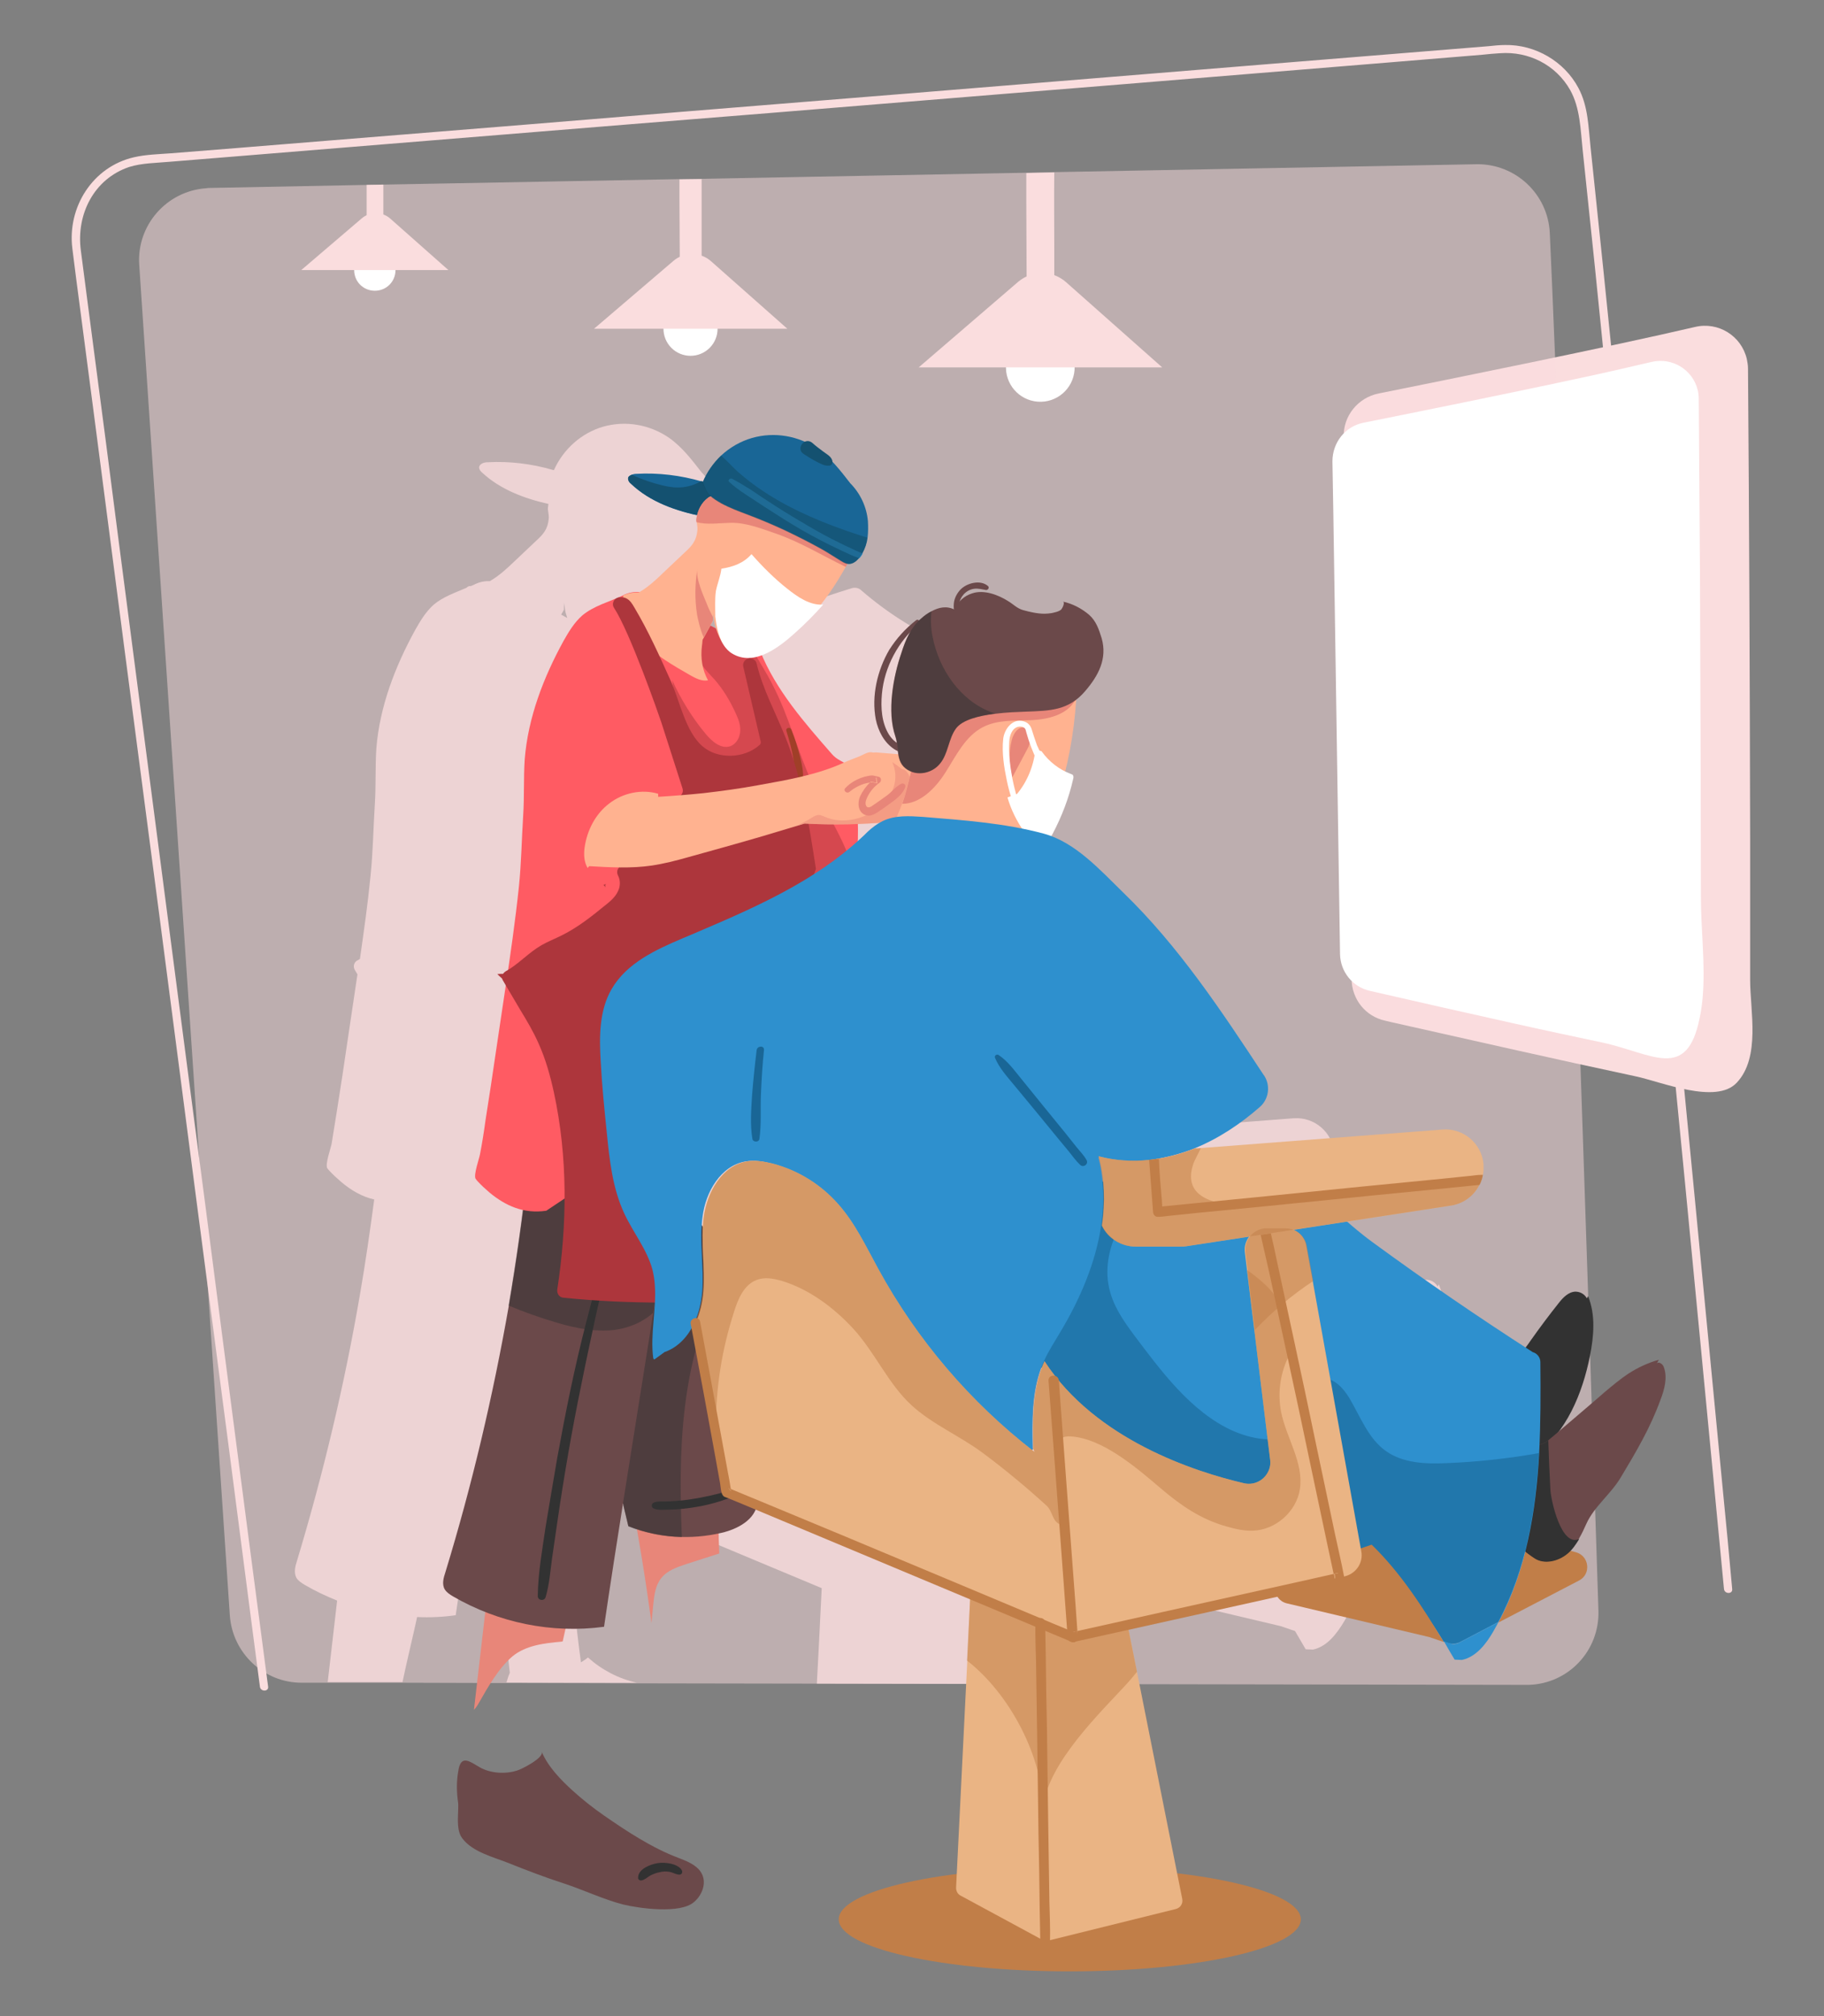<?xml version="1.0" encoding="utf-8"?>
<!-- Generator: Adobe Illustrator 24.3.0, SVG Export Plug-In . SVG Version: 6.00 Build 0)  -->
<svg version="1.1" id="Layer_1" xmlns="http://www.w3.org/2000/svg" xmlns:xlink="http://www.w3.org/1999/xlink" x="0px" y="0px"
	 viewBox="0 0 600 663" style="enable-background:new 0 0 600 663;" xml:space="preserve">
<rect x="0" y="0" width="600" height="663" fill="#808080" stroke="none"/>
<style type="text/css">
	.st0{fill:#FADDDE;}
	.st1{opacity:0.5;fill:#FADDDE;enable-background:new    ;}
	.st2{opacity:0.79;fill:#FADDDE;enable-background:new    ;}
	.st3{opacity:0.6;fill:#FADDDE;enable-background:new    ;}
	.st4{fill:#E88679;}
	.st5{fill:#6B494A;}
	.st6{fill:#FFB290;}
	.st7{opacity:0.5;fill:#323232;enable-background:new    ;}
	.st8{fill:#FF5B63;}
	.st9{opacity:0.5;fill:#AD363C;enable-background:new    ;}
	.st10{fill:#196696;}
	.st11{fill:#145170;}
	.st12{fill:#FFFFFF;}
	.st13{fill:#A03F28;}
	.st14{fill:#AD363C;}
	.st15{fill:#323232;}
	.st16{fill:#2E90CE;}
	.st17{opacity:0.52;fill:#124A60;enable-background:new    ;}
	.st18{fill:#C17E48;}
	.st19{opacity:0.6;fill:#196696;enable-background:new    ;}
	.st20{opacity:0.49;fill:#E88679;enable-background:new    ;}
	.st21{fill:#EAB484;}
	.st22{opacity:0.5;fill:#C17E48;enable-background:new    ;}
</style>
<g>
	<path class="st0" d="M453.4,129.4c23.3-4.7,76.4-15.4,104.2-21.9c7.6-1.8,15.2,2.9,17,10.5c0.2,1,0.4,2.1,0.4,3.1
		c0.4,51.5,0.6,103,0.7,154.5c0,15.5,0,31,0,46.5c0,10.3,3.5,25.5-4.4,33.9c-6.8,7.3-24.8-0.3-33.3-2.1
		c-26.8-5.7-53.5-11.8-80.3-17.8l-2.1-0.5c-6.4-1.4-10.9-7-11-13.6L442,143.5C441.9,136.7,446.7,130.8,453.4,129.4z"/>
	<path class="st1" d="M69,61.8l51.6-1l5.5-0.1l97.4-1.8l7.3-0.1l106.8-2l9.2-0.2l138.9-2.6c12.8-0.2,23.5,9.8,24.1,22.6
		c3.9,83.3,13.3,367.6,16,453c0.4,13.1-9.8,24-22.9,24.4c-0.3,0-0.5,0-0.8,0l-175.5-0.3l-58-0.1l-59.3-0.1l-42.9-0.1l-34.2-0.1
		l-24.6,0l-8.4,0c-12.4,0-22.7-9.7-23.6-22.1L45.8,87.1c-0.9-13,9-24.3,22-25.2C68.2,61.8,68.6,61.8,69,61.8z"/>
	<path class="st2" d="M118.4,425.7c1.8-10.4,3.3-20.8,4.7-31.3c-4-0.9-7.6-3-10.9-5.8c-1.4-1.2-2.7-2.4-3.9-3.7
		c-0.3-0.3-0.5-0.6-0.7-0.9c-0.6-1.4,1.2-6.4,1.5-8c0.6-3.7,1.2-7.4,1.8-11.2c1.2-7.4,2.3-14.9,3.4-22.4c1-6.9,2.1-13.9,3.1-20.8
		c0.1-0.4,0.1-0.8,0.2-1.2l-0.9-1.5c-0.6-1.1-0.3-2.4,0.8-3.1c0,0,0,0,0.1,0c0.3-0.2,0.5-0.3,0.8-0.5c1.3-9.1,2.6-18.2,3.5-27.4
		c0.8-7.8,0.9-15.6,1.4-23.4c0.4-6.1,0.1-12.2,0.5-18.4c1.1-13.8,6.2-27,12.8-39c1.7-3,3.5-6,6.1-8.3c3.1-2.6,7-3.9,10.7-5.5
		c0.4-0.4,0.8-0.6,1.3-0.6l0.2,0c0.4-0.2,0.8-0.3,1.2-0.5l0.1-0.1c1.5-0.7,3.2-1.1,4.9-1c3-1.7,5.6-4.1,8.1-6.5l7.3-6.9
		c2.3-2.1,3.7-3.8,4-7.1c0.1-0.9-0.1-1.7-0.2-2.6c-0.1-0.5-0.1-1,0-1.4c0-0.3,0.1-0.6,0.1-0.9c-8-1.8-15.9-4.8-21.8-10.3
		c-0.5-0.4-0.9-0.9-1-1.6c0-0.7,0.5-1.2,1.2-1.5c0.5-0.2,1-0.3,1.6-0.3c7.2-0.4,14.5,0.5,21.4,2.5l0.4,0.1c3.1-6.9,9-12.2,16.2-14.3
		c7.4-2.1,15.3-0.7,21.6,3.6c4.3,3,7.5,7.2,10.7,11.3l-0.1-0.1c3.4,3.4,5.5,7.9,5.9,12.6c0.1,1.8,0.1,3.5-0.1,5.3
		c-0.2,1.8-0.8,3.6-1.7,5.2c-0.3,0.6-0.7,1.1-1.1,1.6c-0.3,0.3-0.6,0.6-0.9,0.9c-1.1,0.9-2.1,1.1-3,0.9c-0.2,0.3-0.3,0.6-0.5,0.8
		c-2.5,4.4-5.2,8.7-8.3,12.5c0.3,0,0.6,0,1,0c-3,3.4-6.2,6.6-9.7,9.7c-2.9,2.5-6.5,5.5-10.4,6.9c5.3,12.3,14.3,22.6,23.1,32.7
		c1.2,1.4,2.5,2,3.7,2.7c1.7-0.8,3.4-1.4,5.1-2.1c2.3-1,3-1.7,4.7-1.2c0.2,0,0.5,0,0.7,0l12.7,1.1c0.3-1.2,0.6-2.4,0.9-3.5l-3.7-2.5
		c-0.8-0.5-1.3-1.3-1.4-2.2c-1.6-8.7-3-17.5-4.2-26.3c-0.1-0.9-0.2-1.9,0.3-2.7c0.4-0.5,0.9-0.8,1.5-1c11.4-5.1,23-9.4,35-13.1
		c1.1-0.3,2.3-0.1,3.1,0.7c9,7.8,19.3,14.2,30.3,18.7c1.5,0.6,2.4,2.3,2,3.9c-0.1,0.2-0.1,0.5-0.3,0.7c-2.2,4.2-5.9,7.5-10.4,9.3
		c-0.5,7.8-1.7,15.6-3.5,23.2c0.6,0.3,1.2,0.6,1.8,0.8c0.3,0.1,0.6,0.2,0.7,0.5c0.2,0.3,0.1,0.8,0,1.2c-1.4,6.2-3.7,12.2-6.7,17.9
		c-0.2,0.3-0.3,0.6-0.5,0.9c9.3,3.4,16.8,11.8,23.8,18.6c18.2,17.6,32.3,38.9,46.2,60c0,0,0,0.1,0.1,0.1c2.2,3.3,1.6,7.8-1.4,10.4
		c-6.4,5.6-13.6,10.4-21.5,13.6c0.4,0,0.8,0,1.1,0l0.9-0.1l79.6-6.1c6.9-0.5,12.8,4.6,13.4,11.4c0,0.6,0,1.2,0,1.8l0,0.3
		c0,0.4-0.1,0.9-0.2,1.3c-0.1,0.5-0.2,1.1-0.4,1.6c-0.1,0.3-0.2,0.5-0.3,0.8l0,0c0,0.1-0.1,0.2-0.1,0.3c0,0.1,0,0.1-0.1,0.2
		s-0.1,0.1-0.1,0.2c0,0.1-0.1,0.1-0.1,0.2l0,0l0,0c-0.1,0.2-0.2,0.4-0.3,0.6v0c-0.1,0.2-0.2,0.4-0.4,0.6c0,0,0,0.1,0,0.1
		c-0.1,0.2-0.2,0.4-0.4,0.5l-0.1,0.1c-0.1,0.2-0.3,0.4-0.4,0.5l0,0c-0.1,0.2-0.3,0.4-0.5,0.5l0,0c-0.2,0.2-0.3,0.3-0.5,0.5l-0.1,0.1
		c-0.2,0.2-0.3,0.3-0.5,0.4l-0.1,0.1c-0.2,0.1-0.4,0.3-0.5,0.4l0,0c-0.2,0.1-0.4,0.3-0.6,0.4l-0.1,0c-0.2,0.1-0.4,0.2-0.6,0.3
		l-0.1,0.1c-0.2,0.1-0.4,0.2-0.6,0.3c0,0-0.1,0-0.1,0.1c-0.2,0.1-0.4,0.2-0.6,0.3l0,0c-0.2,0.1-0.4,0.2-0.6,0.2l-0.1,0
		c-0.2,0.1-0.4,0.1-0.6,0.2l-0.1,0c-0.2,0.1-0.4,0.1-0.6,0.2l-0.1,0c-0.2,0-0.5,0.1-0.7,0.1l-34.4,5.3c2.8,2.4,5.7,4.8,8.7,7
		c16.4,11.9,33.1,23.4,50.1,34.5c0.7-0.9,1.3-1.8,1.9-2.6c2.9-4.1,5.9-8.1,9-12c1.4-1.8,3.2-3.7,5.5-3.8c1.6,0,3,0.8,3.8,2.2
		l0.4-0.7c2.5,6.2,1.9,13.1,0.6,19.7c-1.7,8.7-4.8,17.6-10.1,24.6l15.1-12.8c2.5-2.1,5-4.2,7.7-6c3.1-2,6.5-3.6,10.1-4.6l-0.7,1.2
		c0.6-0.7,2,0.2,2.3,1.2c1.3,3.5,0.2,7.4-1.1,10.8c-3.3,9.1-8,17.1-13,25.4c-3.3,5.6-8.8,9.6-11.4,15.4c-0.7,1.6-1.5,3.3-2.4,4.8
		c-0.8,1.4-1.7,2.7-2.8,3.9l1.5,0.4c4.4,1.2,5.1,7.2,1,9.3L443.9,530c-0.5,1-1.1,1.9-1.6,2.9c-2.5,4.2-5.7,8.5-10.4,9.5l-2.4-0.1
		c-1.2-2-2.3-4-3.5-6l-4.7-1.6c-0.1,0-0.3-0.1-0.4-0.1l-46.5-11c-1.3-0.3-2.4-1.1-3.1-2.2l-8.6,1.9l-40.3,8.9l2.8,13.8l1.5,7.7
		l-58-0.1l0.6-11.3l1-20.1l-35.9-15l-34.7-14.5c-1.7,4.1-6.6,6.5-11.2,7.6c-0.3,0.1-0.7,0.2-1,0.2c0,2.2,0.1,4.4,0.2,6.6
		c0.4,13.2,1.6,26.4,3.4,39.5c0.8-0.5,1.6-1,2.3-1.6c4.6,4.1,10.1,7,16.1,8.3l-42.9-0.1c0.3-1.1,0.7-2.2,1.1-3.2h0
		c-0.7-6.7-1.5-13.4-2.3-20.1c-1.4-10.3-3-20.7-4.8-30.9c-0.9-0.3-1.8-0.6-2.7-1c-0.6-2.5-1.2-5-1.8-7.5
		c-2.4,15.4-4.6,29.6-6.2,40.6c-4.2,0.6-8.4,0.8-12.7,0.6c-0.1,0.5-0.2,0.9-0.3,1.4c-0.2,0.9-0.4,1.8-0.6,2.7
		c-1.3,5.8-2.7,11.5-3.9,17.3l-24.6,0l3.1-26.8c-3.7-1.5-7.3-3.2-10.7-5.2c-1-0.6-2.1-1.3-2.7-2.3c-0.9-1.7-0.4-3.8,0.2-5.6
		C106.3,484.7,113.3,455.4,118.4,425.7z M234.2,272.1c0.8-0.7,1.6-1.5,2.4-2.2c1.2-1.1,2.5-2.1,3.9-3c-2.4,0.2-4.7,0.3-7.1,0.4
		c0,1.8,0,3.7,0,5.5C233.7,272.7,233.9,272.4,234.2,272.1L234.2,272.1z M186.6,203.2c0-0.1-0.1-0.2-0.1-0.3
		c-0.3-0.9-0.6-1.9-0.7-2.9c-0.1-0.6-0.2-1.2-0.3-1.8v2.3c-0.3,0.5-0.6,1.1-0.9,1.6L186.6,203.2z"/>
	<path class="st3" d="M193.2,545.3c-0.3-0.3-0.6-0.5-0.9-0.8L193.2,545.3L193.2,545.3z"/>
	<path class="st0" d="M44.1,51.7c3.9-0.9,8.2-1,12.2-1.3l21.3-1.7l30.8-2.5l65.5-5.3l49.9-4.1l76.6-6.2l46.6-3.8l68.6-5.6l73.9-6
		c1.9-0.2,3.8-0.4,5.6-0.4c9.9-0.2,19.5,5.4,24.1,14.1c3.2,5.9,3.3,12.8,4,19.4c0.6,5.7,1.2,11.5,1.8,17.2
		c3.3,31.2,6.4,62.4,9.5,93.5c3.9,38.8,7.7,77.6,11.5,116.5c3.8,39.2,7.6,78.3,11.4,117.5c3.1,32.2,6.2,64.5,9.3,96.7
		c1.1,10.9,2.1,21.8,3.1,32.8c0.2,1.7-2.5,1.7-2.7,0c-2.5-26.1-5-52.2-7.5-78.3c-3.5-36.5-7-72.9-10.6-109.4
		c-3.8-39.7-7.7-79.3-11.6-119c-3.5-35.5-7-71.1-10.6-106.6c-1.4-14.3-2.9-28.5-4.4-42.8c-0.6-5.7-1.2-11.5-1.8-17.2
		c-0.7-6.6-0.8-13.7-4.1-19.6c-4.7-8.3-13.7-12.8-23.1-12.1c-1.9,0.1-3.9,0.3-5.8,0.5l-31.5,2.6l-86.7,7.1l-38.3,3.1l-78.4,6.4
		l-44.7,3.6l-79.9,6.5l-51.5,4.2l-20.9,1.7c-4.4,0.4-9,0.4-13.2,1.7C30.9,58.8,25,70.5,26.6,82.4c1.4,10.5,2.7,21,4.1,31.4
		c2.8,21.3,5.6,42.6,8.3,63.8c3.6,27.9,7.3,55.7,10.9,83.6l11.9,91.2c3.8,28.9,7.6,57.9,11.3,86.8l9.1,69.8l5.3,40.3
		c0.2,1.8,0.5,3.6,0.7,5.3c0.2,1.7-2.5,1.7-2.7,0c-1-7.4-1.9-14.7-2.9-22.1c-2.5-19.3-5-38.5-7.5-57.8l-10.6-80.9l-11.9-91.4
		c-3.9-29.8-7.8-59.5-11.7-89.3c-3.2-24.9-6.5-49.8-9.7-74.6c-2.1-15.8-4.1-31.6-6.2-47.3c-0.4-3.2-0.8-6.3-1.2-9.5
		C22.1,68.1,30.5,54.8,44.1,51.7z"/>
	<path class="st4" d="M232.7,488.3c1.4,0.8,2.6,1.8,3.7,2.9c-0.1,6.5-0.1,13.1,0.2,19.6l-10.9,3.5c-3,1-6.2,2.1-8.1,4.5
		c-2,2.4-2.4,5.7-2.7,8.7c-0.2,2-0.4,4.1-0.6,6.2c-1.9-14.2-4.2-28.3-6.9-42.3v0L232.7,488.3z"/>
	<path class="st5" d="M200.5,404.9c1.3-4.8,3.2-9.9,7.5-12.3c3-1.7,6.8-1.8,10.2-0.7c0.9,0.3,1.7,0.7,2.6,1.1
		c3.9,2.1,6.9,5.5,9.5,9.1c4.1,5.8,6.4,12,7.8,18.5c2.2,10,2.4,20.7,4.2,31.5c2.2,12.6,4.3,25.1,6.5,37.7c0.3,1.5,0.5,3.1,0.3,4.6
		c-0.7,5.3-6.5,8.4-11.7,9.6c-10.2,2.4-20.9,1.7-30.7-2.2c-4-16.2-6.9-32.7-8.7-49.3c-1.1-10.2-1.1-20.5-0.3-30.7
		C198.2,415.8,199.1,410,200.5,404.9z"/>
	<path class="st6" d="M302.5,251.1L302.5,251.1C302.5,251.1,302.5,251.1,302.5,251.1z M286.4,248.2c0.1-0.7,1-0.8,1.8-0.8l13.5,1.1
		c-0.2,0.1,0.9,2.5,0.9,2.5c1,2.2,1.8,4.6,1.9,7c0.1,2.4-0.7,5-2.5,6.6c-1.6,1.4-3.7,1.9-5.8,1.8c-2.1-0.1-4.1-0.8-6-1.6
		c-2.2-1-4.3-2.3-5.7-4.3c-1.4-2.1-1.8-4.7-2.1-7.2c-0.1-1.1-0.3-2.3,0.4-3.2C283.7,249.1,284.9,247.9,286.4,248.2z"/>
	<path class="st4" d="M173.8,516c4,0.3,8.1,1.2,11.5,3.4c1.4,0.9,2.6,2,3.6,3.2c-1.1,4.8-2.1,9.6-3.2,14.4c-0.2,0.9-0.4,1.8-0.6,2.7
		l-0.5,0.1c-5.6,0.5-11.6,1.2-16,4.8c-4.5,3.8-8.1,10.1-11,15.2c-0.5,0.9-1,1.7-1.7,2.4c1.7-14.7,3.4-29.4,5.1-44
		C165,516.3,169.5,515.8,173.8,516z"/>
	<path class="st7" d="M205.3,404.7c1.9-3.5,4-7,7.1-9.5c1.7-1.4,3.7-2.5,5.8-3.3c0.9,0.3,1.7,0.7,2.6,1.1c3.9,2.1,6.9,5.5,9.5,9.1
		c4.1,5.8,6.4,12,7.8,18.5c-0.6,1-1.1,2-1.6,3c-12.6,24.9-13.4,53.6-12.2,81.8c-6-0.1-12-1.3-17.6-3.5c-4-16.2-6.9-32.7-8.7-49.3
		c-1.1-10.2-1.1-20.5-0.3-30.7C199.6,415.9,202.3,410.2,205.3,404.7z"/>
	<path class="st5" d="M167.4,429.2c2.5-14.7,4.6-29.5,6.2-44.3l44.8,7.6l2.5,0.4c-0.2,1.7-0.5,3.4-0.8,5.3
		c-1.4,9.6-3.2,21.1-5.2,33.4c-5.6,35.4-12.5,77.9-16.2,103.3c-17.2,2.3-34.7-1.3-49.7-10c-1-0.6-2.1-1.3-2.7-2.3
		c-1-1.7-0.4-3.8,0.2-5.6C155.3,488.2,162.2,458.9,167.4,429.2z"/>
	<path class="st7" d="M218.3,392.6c0.7,1.9,1.2,3.8,1.7,5.7c-1.4,9.6-3.2,21.1-5.2,33.4c-3.4,3.1-8.1,5-12.7,5.6
		c-6.2,0.7-12.5-0.5-18.6-2.3c-5.5-1.6-10.9-3.5-16.2-5.7c2.5-14.7,4.6-29.5,6.2-44.3L218.3,392.6z"/>
	<path class="st8" d="M159.7,368.4c1.2-7.5,2.3-14.9,3.4-22.4c1-6.9,2.1-13.9,3.1-20.8c1.7-11.2,3.3-22.4,4.5-33.7
		c0.8-7.8,0.9-15.6,1.4-23.4c0.4-6.1,0.1-12.2,0.5-18.4c1.1-13.8,6.2-27,12.8-39c1.7-3,3.5-6,6.1-8.3c3.8-3.2,8.9-4.5,13.4-6.6
		l0.1-0.1c3.1-1.5,6.7-1.4,9.7,0.2l15.6,8l0.1,0.1l16.3,8.4l3.4,1.8c5.2,12.8,14.5,23.4,23.6,33.8c2.4,2.7,5,2.4,6.8,5.5
		c0.5,1,0.8,2,0.9,3.1c0.6,8.5,1.3,17,0.4,25.5c-0.2,2-0.5,3.9-0.8,5.8c-0.7,3.6-1.6,7.2-2.8,10.6c-2.4,7.1-5.6,14-9.6,20.4
		c-6.8,11.3-15.4,21.4-24.4,31c-6.4,6.9-13.1,13.6-21.2,18.4c-7.1,4.1-15.7,7-19.8,14.1l-1.3,0.9l-22.2,14.8
		c-7.4,1.1-13.4-1.6-18.7-6c-1.4-1.2-2.7-2.4-3.9-3.7c-0.3-0.3-0.5-0.6-0.7-0.9c-0.6-1.4,1.2-6.4,1.5-8
		C158.6,375.9,159.2,372.1,159.7,368.4z"/>
	<path class="st9" d="M240.4,245.3c1.9-0.8,3-2.9,3.1-5s-0.7-4.1-1.6-6c-1.8-3.9-4-7.6-6.8-10.8c-1.8-2-3.8-3.9-5.1-6.3
		c-1.8-3.4-0.5-5.4,0.1-8.6c0.3-1.4,0.1-3.1,0.6-4.4l16.3,8.4c0.4,0.7,0.7,1.3,1.1,2c2,3.5,4.2,6.9,6,10.5
		c5.5,10.5,8.3,22.2,13.3,32.9c4.7,10,11.3,19.4,13.8,30c0.3,1.1,0.5,2.2,0.6,3.3c0.2,1.5,0.3,3-0.1,4.5c-0.5,1.4-1.7,2.7-3.2,2.9
		h-0.1c-0.9,0.1-1.8-0.2-2.6-0.6c-9-3.9-13.7-13.6-17.8-22.5c-1.5-3.3-3-6.6-4.5-10c-1.4-3-2.5-7.4-4.5-10c-2.7-3.3-10.5,0-14.9-2.5
		c-2.5-1.5-4.2-4-5.6-6.6c-3.8-7.1-6.4-14.9-7.4-22.9c2.9,6.4,6.6,12.4,11.1,17.8C234.2,243.8,237.3,246.5,240.4,245.3z"/>
	<path class="st10" d="M207.8,156.1c0.5-0.2,1-0.3,1.6-0.3c7.2-0.4,14.5,0.5,21.4,2.5c1.6,0.4,3.1,1,4.7,1.5l-4.4,10
		c-8.6-1.7-17.2-4.7-23.5-10.7c-0.5-0.4-0.9-0.9-0.9-1.6C206.5,156.8,207.1,156.4,207.8,156.1z"/>
	<path class="st11" d="M207.8,156.1c3.3,1.5,6.7,2.7,10.1,3.5c4.8,1.2,8.6,0.9,12.8-1.4c1.6,0.4,3.1,1,4.7,1.5l-4.4,10
		c-8.6-1.7-17.2-4.7-23.5-10.7c-0.5-0.4-0.9-0.9-0.9-1.6C206.5,156.8,207.1,156.4,207.8,156.1z"/>
	<path class="st6" d="M225.4,181.5c2.3-2.1,3.7-3.8,4-7.1c0.1-0.9-0.1-1.7-0.2-2.6c-0.1-0.5-0.1-1,0-1.4c0.3-2.6,1.6-5.1,3.7-6.7
		c0.3-0.3,0.7-0.4,1.1-0.5c0.4,0,0.7,0.1,1,0.3c1.5,0.8,2.8,1.8,3.9,3.1c0-2.2,3.8-6.3,5.8-7.2c3.2-1.4,6.9,0.3,10,2.1l26.5,14.8
		l1.5,1.7c-1.5,2.8-3,5.6-4.5,8.4c-3.4,6-7.2,11.8-12,16.7c-3.6,3.6-7.8,6.7-12.5,8.8c-5,2.2-12.8,5.1-16.3-0.9
		c-0.8-1.4-1.4-2.8-1.9-4.4c-0.3-0.9-0.5-1.9-0.7-2.9c-0.1-0.6-0.2-1.2-0.3-1.8v2.3c-1,1.8-2,3.7-3,5.5c-1.3,2.3-2.7,4.6-4.1,6.9
		l-0.5-4.1c-3.9-1.8-7.8-3.6-11.2-6.2c-3.4-2.5-6.4-5.8-8-9.8l-0.6-0.3c4.3-1.5,7.8-4.7,11.1-7.9L225.4,181.5z"/>
	<path class="st4" d="M232.9,163.7c0.3-0.3,0.7-0.4,1.1-0.5c0.4,0,0.7,0.1,1,0.3c1.5,0.8,2.8,1.8,3.9,3.1c0-2.2,3.8-6.3,5.8-7.2
		c3.2-1.4,6.9,0.3,10,2.1l26.5,14.8l1.5,1.7c-1.5,2.8-3,5.6-4.5,8.4c-7.7-3.7-15-8.2-23.1-11c-4.7-1.6-9.7-3.6-14.8-3.5
		c-4.1,0.1-7.5,0.7-11.2-0.2c-0.1-0.5-0.1-1,0-1.4C229.5,167.7,230.8,165.2,232.9,163.7z"/>
	<path class="st12" d="M237.3,187c3.8-0.6,7.3-1.8,9.9-4.8c3.5,4,7.6,8.1,11.8,11.4c3.4,2.7,7.4,5.5,11.8,5.2
		c-3,3.4-6.2,6.6-9.7,9.7c-5.4,4.8-13.8,11.1-21,5.9c-0.5-0.4-1-0.9-1.4-1.4c-2.2-2.7-3-7-3.4-10.3c0-2.8-0.2-5.7,0.2-8.4
		C236,191.8,237,189.5,237.3,187z"/>
	<path class="st10" d="M237.2,149.8c2.9-2.7,6.4-4.7,10.2-5.8c7.4-2.1,15.3-0.7,21.6,3.6c4.3,3,7.5,7.2,10.7,11.3l-0.1-0.1
		c3.4,3.4,5.5,7.9,5.9,12.6c0.1,1.8,0.1,3.5-0.1,5.3c-0.2,1.8-0.8,3.6-1.7,5.2c-0.3,0.6-0.7,1.1-1.1,1.6c-0.3,0.3-0.6,0.6-0.9,0.9
		c-2.6,2.1-4.2,0.4-6.6-1c-1.8-1.1-3.6-2.3-5.5-3.3c-3.8-2.1-7.6-4-11.6-5.9c-3.9-1.8-7.9-3.5-11.9-5c-2.9-1.1-5.9-2.2-8.7-3.7
		c-1.4-0.8-2.9-1.7-4-2.8c-1.2-1.2-1.5-2.6-2.2-4.2C232.5,155.3,234.6,152.3,237.2,149.8z"/>
	<path class="st6" d="M214.8,196l15.6,8c0.8,2.7,0.9,5.6,0.5,8.4c-0.5,3.9,0.1,7.9,2,11.3c-2.1,0.4-4.1-0.7-5.9-1.7
		c-11-6.3-21.8-12.7-22-26.2l0.1-0.1C208.2,194.4,211.8,194.5,214.8,196z"/>
	<path class="st13" d="M260.3,239.9c1.2,2.9,2.1,5.9,2.9,9c0.7,2.9,1.4,6,0.7,8.9c-0.2,0.7-1.1,0.6-1.3,0c-1.1-2.7-1.2-5.9-1.7-8.7
		c-0.5-2.9-1.3-5.8-2.2-8.7C258.3,239.3,259.9,238.9,260.3,239.9z"/>
	<path class="st14" d="M199.1,291v0.8c-0.1-0.3-0.3-0.6-0.6-0.8c0.2-0.1,0.4-0.2,0.7-0.3C199.9,290.4,199.2,290.6,199.1,291z"/>
	<path class="st15" d="M183.3,479.4c2.7-14.9,5.7-29.8,9.5-44.5c2.2-8.4,4.3-16.9,6.8-25.2c0.3-1.1,1.9-0.6,1.7,0.5
		c-1.7,7.5-3.7,14.9-5.3,22.4c-1.6,7.4-3.2,14.8-4.7,22.3c-3.1,15-5.7,30-7.9,45.1c-0.6,4.1-1.2,8.3-1.8,12.4
		c-0.3,2.1-0.5,4.2-0.8,6.3c-0.3,2.2-0.7,4.3-1.3,6.4c-0.4,1.5-2.7,1.2-2.6-0.4c0.1-7.6,1.5-15.2,2.6-22.8
		C180.7,494.6,182,487,183.3,479.4z"/>
	<path class="st15" d="M243.4,489.8c-0.3-0.1-0.4-0.4-0.3-0.7c0.8-0.3,1.6-0.6,2.4-0.9c0.1,0.5,0.3,1.1,0.4,1.6
		C245.1,490.1,244.3,490.2,243.4,489.8z"/>
	<path class="st15" d="M215.2,494c1.2-0.4,2.4-0.3,3.7-0.3c1.3,0,2.6-0.1,3.8-0.2c2.7-0.2,5.3-0.6,7.9-1.1c4.3-0.8,8.5-1.9,12.5-3.4
		c-0.1,0.3,0,0.6,0.3,0.7c0.8,0.4,1.7,0.3,2.6,0.1c-0.1-0.5-0.3-1.1-0.4-1.6c0.9-0.4,1.5,1.1,0.7,1.5c-4.8,2.5-9.8,4.3-15.1,5.4
		c-2.5,0.5-5.1,0.9-7.7,1.1c-1.4,0.1-2.7,0.2-4.1,0.2c-1.4,0-2.8,0.2-4.1-0.3C214.1,495.8,214.1,494.4,215.2,494z"/>
	<path class="st14" d="M166.3,319.4c4.2-2.3,7.6-6.2,11.8-8.6c2.1-1.2,4.4-2.1,6.6-3.2c5.1-2.5,9.7-6.1,14.1-9.7
		c1.8-1.4,3.6-2.9,4.5-4.9c0.8-1.6,0.8-3.6,0-5.1c-0.4-0.8-0.4-1.8,0.2-2.5l17.9-22.5c0.3-0.3,0.6-0.6,1.1-0.7l0.6-0.2
		c1.2-0.4,1.8-1.6,1.4-2.8c-2.3-7.3-4.7-14.5-7-21.8c-0.8-2.4-10.3-29.6-15.5-37.5c-0.7-1-0.4-2.4,0.6-3.1c0.3-0.2,0.6-0.3,1-0.4
		c0.9-0.1,1.8,0,2.5,0.4c1.2,0.6,1.9,1.8,2.6,3c4.6,7.7,8.3,16,12,24.2c2.9,6.5,4.8,16.6,10.4,21.4c5.1,4.4,13.8,4,18.7-0.4
		c0.2-0.1,0.3-0.3,0.4-0.5c0.1-0.3,0.1-0.6,0-0.8l-5.7-24.5c-0.3-1.2,0.5-2.4,1.7-2.7c0.3-0.1,0.6-0.1,0.9,0l0,0
		c0.9,0.2,1.6,0.8,1.8,1.7c2,8.5,6.3,16.2,9.5,24.3c5.5,13.7,7.7,28.5,10,43.2L218,428.3c-10.9,0-21.8-0.5-32.7-1.6
		c-1.2-0.1-2.1-1.2-2-2.5c0,0,0-0.1,0-0.1c3.3-21.5,3.5-43.7-1.1-64.9c-1.2-5.5-2.7-10.9-5-16c-1.7-3.9-3.9-7.6-6.1-11.2l-5.6-9.5
		C164.8,321.5,165.2,320.1,166.3,319.4C166.3,319.4,166.3,319.4,166.3,319.4z"/>
	<path class="st6" d="M200.4,264.2c4.5-3.5,10.7-4.8,16.1-3.2l0,1c5-0.3,10-0.7,14.9-1.2c6-0.7,12-1.5,17.9-2.6
		c9.4-1.7,19.5-3.4,28.2-7.4c1.7-0.8,3.5-1.4,5.2-2.1c2.9-1.3,3.3-2,6.2-0.6c1.6,0.7,3.1,1.6,4.6,2.5c1.1,0.7,2.2,1.5,3.2,2.3
		c1.2,0.2,1.4,0.6,2.1,1.6c0.6,1.1,0.9,2.3,1.1,3.5c0.5,4.7-2.5,11.9-7.2,12.3c-9.3,0.8-18.6,1-28,0.5c-0.9,0.3-1.8,0.5-2.7,0.8
		c-3.7,1.1-7.4,2.2-11,3.3c-8.2,2.4-16.5,4.7-24.8,7c-3.9,1.1-7.8,2.1-11.8,2.7c-6.8,1-13.8,0.6-20.6,0.2l-0.5,0.6
		c-1.2-2-1.3-4.4-1-6.7C193.1,273,195.9,267.6,200.4,264.2z"/>
	<path class="st4" d="M288.3,257.4c-0.4-0.1-0.9-0.2-1.3-0.3c-0.4-0.1-0.7-0.1-1.1,0c0.7-0.6,1.4-1.2,2.1-1.7
		C288.2,256.1,288.3,256.8,288.3,257.4z"/>
	<path class="st4" d="M284.4,255.4c0.9-0.2,1.9-0.5,2.8-0.4c0.6,0.1,1.2,0.3,1.8,0.4c1,0.2,1,1.5,0.3,2c-1.6,1.1-2.9,2.6-3.8,4.3
		c-0.4,0.8-1,2-0.7,3c0.5,1.4,1.7,0.6,2.5,0c1.6-1.1,3.2-2.2,4.8-3.4c1.5-1.2,2.7-2.8,4.4-3.6c0.6-0.3,1.5,0.2,1.3,1
		c-0.8,2.6-3.6,4.5-5.7,6c-1.2,0.9-2.4,1.7-3.6,2.5c-1.2,0.7-2.4,1.3-3.8,0.8c-2.5-0.9-2.7-4-1.8-6.1c0.8-1.7,1.9-3.3,3.3-4.6
		c0.4-0.1,0.7-0.1,1.1,0c0.4,0.1,0.9,0.2,1.3,0.3c-0.1-0.7-0.2-1.3-0.3-2c-0.7,0.5-1.5,1-2.1,1.7c-0.3,0.1-0.7,0.1-1.1,0.2
		c-2.1,0.5-4,1.5-5.7,2.9c-0.9,0.7-2.2-0.5-1.3-1.3C279.8,257.3,282,256.1,284.4,255.4z"/>
	<path class="st5" d="M150.8,582.1c0-0.2,0.1-0.4,0.1-0.6c1-4.5,3.8-2.2,6.9-0.4c3.5,2,8.4,2.3,12.2,1.1c1.5-0.4,9-4.2,8.2-6.2
		c2,4.8,6.2,9.2,10.2,12.8c3.2,2.9,6.6,5.6,10.2,8.1c7.5,5.2,16,10.8,24.6,14c2.3,0.9,4.7,1.8,6.5,3.6c2.8,2.9,2.1,6.8-0.2,9.7
		c-0.4,0.4-0.8,0.9-1.2,1.2c-4.5,4-18.1,2.1-23.4,0.8c-6.5-1.7-13-4.8-19.4-6.9c-6.2-2-12.2-4.3-18.2-6.7c-5-2-11.8-3.6-15.2-8.1
		c-1.8-2.3-1.5-6-1.4-9.1c0-0.9,0.1-1.8,0-2.6C150.2,589.4,150.1,585.7,150.8,582.1z"/>
	<path class="st15" d="M216.4,612.6c1.4-0.2,2.9-0.1,4.3,0.2c1.3,0.3,3,1,3.6,2.2c0.3,0.6,0,1.4-0.8,1.4c-1.1,0-2.1-0.7-3.2-0.9
		c-1.1-0.2-2.2-0.2-3.3,0.1c-1.1,0.2-2.1,0.6-3.1,1.1c-1,0.6-1.8,1.4-2.9,1.6c-0.5,0.1-1-0.2-1.1-0.7c0-0.1,0-0.1,0-0.2
		C209.9,614.5,214,613,216.4,612.6z"/>
	<path class="st4" d="M232.6,198.8c0.5,1.4,1.3,2.8,1.9,4.1v1.2c-1,1.8-2,3.7-3,5.5c-1.2-2.5-2-6.4-2.2-7.5
		c-0.8-5-0.7-10.1,0.1-15.1C228.8,190.3,231.4,195.8,232.6,198.8z"/>
	<path class="st16" d="M276.7,177.9c0.1,0,0.1,0,0.2-0.1C276.7,178,276.6,178,276.7,177.9z"/>
	<path class="st16" d="M240.8,157.4c1.3,0.7,2.5,1.4,3.7,2.1c0.6,0.4,1.2,0.8,1.8,1.1c2.1,1.3,4.1,2.8,6.2,4.1
		c3.5,2.3,7,4.5,10.6,6.6l1.4,0.8l1.1,0.7c3.5,2,7,4,10.6,5.7l0.4,0.2c0.8,0.4,1.6,0.8,2.5,1.2c1.5,0.7,3.1,1.5,4.7,2.1
		c-0.3,0.6-0.7,1.1-1.1,1.6c-2.2-0.8-4.3-1.8-6.4-2.8c-4.3-2-8.5-4.2-12.7-6.6c-4.1-2.4-8.2-5-12.2-7.6c-2.1-1.4-4.3-2.8-6.4-4.2
		c-0.4-0.3-0.8-0.6-1.2-0.8c-1.4-1-2.7-2-3.9-3.1C239.2,158,240.1,157.1,240.8,157.4z"/>
	<path class="st17" d="M237.2,149.8c2.2,1.9,4.1,4.1,5.6,5.4c5.2,4.6,11.1,8.4,17.3,11.6c8,4.1,16.6,7.3,25.2,10
		c-0.2,1.8-0.8,3.6-1.7,5.2c-0.3,0.6-0.7,1.1-1.1,1.6c-0.3,0.3-0.6,0.6-0.9,0.9c-2.6,2.1-4.2,0.4-6.6-1c-1.8-1.1-3.6-2.3-5.5-3.3
		c-3.8-2.1-7.6-4-11.6-5.9c-3.9-1.8-7.9-3.5-11.9-5c-2.9-1.1-5.9-2.2-8.7-3.7c-1.4-0.8-2.9-1.7-4-2.8c-1.2-1.2-1.5-2.6-2.2-4.2
		C232.5,155.3,234.6,152.3,237.2,149.8z"/>
	<path class="st11" d="M267.3,145.7c1.1,1,2.2,1.8,3.4,2.7c1,0.8,2.5,1.5,3,2.8c0.3,0.7,0.1,1.8-0.8,1.9c-1.6,0.2-2.9-0.6-4.3-1.3
		c-1.4-0.7-2.8-1.6-4.2-2.5C261.6,147.6,264.7,143.4,267.3,145.7z"/>
	<path class="st12" d="M448.5,139c8.1-1.6,20.3-4.1,33.6-6.8c17.9-3.7,37.9-7.8,53-11.3c2.9-0.7,5.7-1.3,8.2-1.9
		c6.8-1.6,13.6,2.6,15.2,9.4c0.2,0.9,0.3,1.9,0.3,2.8c0.1,19.4,0.3,38.8,0.4,58.2c0,9.2,0.1,18.3,0.1,27.5c0.1,26,0.2,51.9,0.2,77.9
		c0,10.9,1.5,22.1,0.6,33c-0.2,2.3-0.5,4.6-1,6.9c-4.2,21.1-15.7,11.6-32,8.1c-9.9-2.1-19.8-4.2-29.6-6.4
		c-15.7-3.5-31.3-7-46.9-10.6c-5.7-1.3-9.7-6.3-9.8-12.1L438.6,169l-0.3-17.3C438.3,145.5,442.5,140.2,448.5,139z"/>
	
		<ellipse transform="matrix(7.619701e-02 -0.997 0.997 7.619701e-02 195.691 452.778)" class="st12" cx="342.2" cy="120.8" rx="11.3" ry="11.3"/>
	<path class="st0" d="M346.8,81.7c0,2.9,0,5.7,0,8.6c0,0.1,0,0.2,0,0.2c-0.1,2.3-2.2,4.4-4.6,4.3c-2.3-0.1-4.2-1.7-4.5-3.9
		c0-0.2,0-0.4,0-0.6c0-7.9-0.1-15.7-0.1-23.6c0-3.3,0-6.5,0-9.8l9.2-0.2C346.7,65,346.8,73.3,346.8,81.7z"/>
	<path class="st0" d="M350.7,92.8l31.6,28h-80.1L335,92.6C339.6,88.8,346.2,88.8,350.7,92.8z"/>
	
		<ellipse transform="matrix(0.707 -0.707 0.707 0.707 -9.911 192.3)" class="st12" cx="227.2" cy="108.1" rx="8.9" ry="8.9"/>
	<path class="st0" d="M230.8,77.1l0,6.8c0,0.1,0,0.1,0,0.2c-0.1,1.8-1.7,3.5-3.6,3.4c-1.8,0-3.3-1.4-3.6-3.1c0-0.2,0-0.3,0-0.5
		c0-6.2-0.1-12.5-0.1-18.7c0-2.1,0-4.1,0-6.2l7.3-0.1C230.8,64.9,230.8,71,230.8,77.1z"/>
	<path class="st0" d="M233.9,85.9l25.1,22.2h-63.6l26.1-22.3C225.1,82.7,230.4,82.8,233.9,85.9z"/>
	<path class="st12" d="M123.3,82c3.8,0,6.8,3,6.8,6.8c0,3.8-3,6.8-6.8,6.8c-3.8,0-6.8-3-6.8-6.8C116.5,85.1,119.5,82,123.3,82
		L123.3,82z"/>
	<path class="st0" d="M126.1,65.2c0,1.7,0,3.5,0,5.2c0,0,0,0.1,0,0.1c-0.1,1.4-1.3,2.7-2.8,2.6c-1.4,0-2.5-1-2.7-2.4l0,0
		c0-0.1,0-0.3,0-0.4c0-3.2,0-6.4,0-9.5l5.5-0.1C126.1,62.2,126.1,63.7,126.1,65.2z"/>
	<path class="st0" d="M128.4,71.9l19.1,16.9H99.1l19.9-17C121.7,69.5,125.7,69.5,128.4,71.9z"/>
	<path class="st5" d="M301.4,203.9c0.7-0.5,1.6,0.6,0.9,1.2c-6.8,5.7-11.4,14.2-12.2,23.1c-0.4,4.5-0.1,9.4,2.3,13.3
		c2.4,3.8,6.7,5.2,10.9,4.1c0.7-0.2,1,0.7,0.5,1.1c-2.8,2.1-6.9,1.4-9.7-0.4c-3.3-2.2-5.2-5.9-6-9.7c-1.5-7.7,0.5-16.2,4.4-22.9
		C294.9,209.9,297.9,206.6,301.4,203.9z"/>
	<path class="st15" d="M503.7,440.5c2.9-4.1,5.9-8.1,9-12c1.4-1.8,3.2-3.7,5.5-3.8c1.6,0,3,0.8,3.8,2.2l0.4-0.7
		c2.5,6.2,1.9,13.1,0.6,19.7c-2.5,12.4-7.7,25-17.9,32.5l-11.6-29.6C498,448.5,501.1,444.3,503.7,440.5z"/>
	<path class="st18" d="M518.4,510.4c4.4,1.2,5.1,7.2,1,9.3l-26.5,13.8c4.6-8.6,7.7-17.8,9.8-27.3L518.4,510.4z"/>
	<path class="st5" d="M497.4,491.4c1.1-3.9,2.3-7.7,3.4-11.6c0.3-1.1,0.7-2.2,1.5-3c0.8-0.7,1.8-1,2.8-1.3c2.6-0.8,3.1-1,4.2-1.9
		c0.5-0.4,1-0.9,1.9-1.6c5.6-4.8,11.2-9.5,16.7-14.3c2.5-2.1,5-4.2,7.7-6c3.1-2,6.5-3.6,10.1-4.6l-0.7,1.2c0.6-0.7,2,0.2,2.3,1.2
		c1.3,3.5,0.2,7.4-1.1,10.8c-3.3,9.1-8,17.1-13,25.4c-3.3,5.6-8.8,9.6-11.4,15.4c-0.7,1.6-1.5,3.3-2.4,4.8c-1.1,1.8-2.3,3.6-3.9,4.9
		c-3,2.5-7.6,3.6-10.8,1.5c-2.2-1.4-6.3-4.8-8.5-6.3c-0.5-0.4-1-0.7-1.3-1.3c-0.4-0.7-0.3-1.6-0.3-2.4
		C495.2,498.8,496.3,495.1,497.4,491.4z"/>
	<path class="st15" d="M497.4,491.4c1.1-3.9,2.3-7.7,3.4-11.6c0.3-1.1,0.7-2.2,1.5-3c0.8-0.7,1.8-1,2.8-1.3c2.6-0.8,3.1-1,4.2-1.9
		c0.2,5.4,0.4,10.9,0.7,16.3c0.2,3.5,3.6,19,9.5,16.1c-1.1,1.8-2.3,3.6-3.9,4.9c-3,2.5-7.6,3.6-10.8,1.5c-2.2-1.4-6.3-4.8-8.5-6.3
		c-0.5-0.4-1-0.7-1.3-1.3c-0.4-0.7-0.3-1.6-0.3-2.4C495.2,498.8,496.3,495.1,497.4,491.4z"/>
	<path class="st16" d="M333.5,395.7c0.8-0.9,2.1-1.2,3.2-1.6c8.6-2.3,17.4-4.2,26.2-5.6c6.5-1,13-1.8,19.6-2.3
		c2.5-0.2,5-0.4,7.5-0.5c6.8-0.3,10.7-6.4,17.3-6.6c0.2,0,0.4,0,0.7,0c5.4,0.2,11.1,3.8,15.4,6.6c10.3,6.6,18.5,15.8,28.3,22.9
		c17.1,12.5,34.6,24.5,52.5,36c1.5,0.4,2.5,1.8,2.5,3.3c0.1,9.9,0.1,20-0.4,30c-0.5,9.6-1.6,19.1-3.6,28.2
		c-2.1,9.5-5.2,18.7-9.8,27.3l-12.6,6.6c-1.2,0.6-2.6,0.7-3.9,0.3l-1.5-0.5c-12-20.1-27-31.8-49.1-40.1
		c-16.2-6.1-33.2-10.3-48.6-18.4c-7.7-4.1-14.9-9.3-20.8-15.7c-4.2-4.5-9.2-10-13.7-15.8c-2-2.5-3.8-5.2-5.4-7.8
		c-3-4.9-5.4-9.9-6.3-14.9c-1.7-8.9,0.3-18.3,1.1-27.2C332.2,398.4,332.4,396.8,333.5,395.7z"/>
	<path class="st19" d="M340.3,377.4c12.3-6.3,30.1-5.8,38.9,3.8c1.4,1.5,2.5,3.2,3.3,5c0.1,0.3,0.2,0.5,0.3,0.8
		c-5.5,4.5-10.7,9.6-14.2,15.8s-5.3,13.6-3.8,20.5c1.2,5.8,4.6,10.8,8.1,15.5c8.8,11.7,18.8,25.4,32.5,31.6c5.4,2.4,15,5,19.9,0
		c4.6-4.7,0.1-16.6,9.6-17.2c3.8-0.2,6.9,3.1,8.9,6.4c3.7,6.2,6.3,13.5,12.2,17.6c5.6,3.9,12.9,4.2,19.7,3.9
		c10.2-0.4,20.4-1.5,30.5-3.3c-0.5,9.6-1.6,19.1-3.6,28.2c-2.1,9.5-5.2,18.7-9.8,27.3l-12.6,6.6c-1.2,0.6-2.6,0.7-3.9,0.3l-1.5-0.5
		c-12-20.1-27-31.8-49.1-40.1c-16.2-6.1-33.2-10.3-48.6-18.4c-7.7-4.1-14.9-9.3-20.8-15.7c-4.2-4.5-9.2-10-13.7-15.8
		c-3.1,8.3-3,17.6-2.8,26.5c0,0,0,0.1,0,0.1c0.1,0.2,0,0.3-0.2,0.4c-0.1,0-0.2,0-0.3,0c-10.3-8-19.7-17.1-28.2-27
		c-1-11.2-0.2-22.5,2.4-33.4C317.4,400.5,325.8,384.7,340.3,377.4z"/>
	<path class="st16" d="M480.3,540l12.6-6.6c-0.5,1-1.1,1.9-1.6,2.9c-2.4,4.2-5.7,8.5-10.4,9.5l-2.4-0.1c-1.2-2-2.4-4-3.5-6l1.5,0.5
		C477.7,540.8,479.1,540.7,480.3,540z"/>
	<path class="st20" d="M263.9,270.6c0.8-0.4,1.6-0.8,2.1-1.1c1.2-0.7,2.4-1.7,3.7-1.5c0.6,0.1,1.1,0.4,1.7,0.6
		c4.8,2.1,10.4,1.2,14.9-1.2c3.4-1.8,6.3-4.8,7.6-8.4c1-2.8,0.8-5.8-0.4-8.4c1.1,0.7,2.2,1.5,3.2,2.3c1.2,0.2,1.4,0.6,2.1,1.6
		c0.6,1.1,0.9,2.3,1.1,3.5c0.5,4.7-2.5,11.9-7.2,12.3c-9.3,0.8-18.6,1-28,0.5c-0.9,0.3-1.8,0.5-2.7,0.8c0.6-0.3,1.1-0.6,1.7-0.9
		C263.7,270.7,263.8,270.6,263.9,270.6z"/>
	<path class="st6" d="M310.7,226.7c1.6-1.7,3.4-3.2,5.5-4.1c2.4-1,5.1-1.2,7.7-1.3c9.8-0.3,19.6,0.8,29.1,3.2l1.2-0.1
		c0,1.9-0.1,3.8-0.2,5.7c-0.7,11.1-2.7,22-6.2,32.6c-1.1,3.3-2.3,6.5-4.3,9.3s-4.8,5.1-8.2,5.8l-3.2-2.2l-38-5.1
		c1-2,1.9-4.2,2.7-6.4C301.2,251.5,301.4,236.6,310.7,226.7z"/>
	<path class="st4" d="M337.1,239.3c1.1,0.3,1.8,1.6,1.9,2.8c0.1,1.2-0.3,2.4-0.7,3.5l-5.3,10c-1.1-4-1.2-8.2-0.2-12.2
		C333.3,241.2,335,238.7,337.1,239.3z"/>
	<path class="st12" d="M340.6,246.5l2,0.5c2.5,3.5,5.9,6.1,9.7,7.5c0.3,0.1,0.6,0.2,0.7,0.5c0.2,0.4,0.1,0.8,0,1.2
		c-1.4,6.2-3.7,12.2-6.7,17.9c-0.6,1.1-1.2,2.2-2.2,2.8c-1.2,0.8-2.8,0.6-4.1-0.2s-2.2-2-3.1-3.2c-2.4-3.4-4.3-7.2-5.5-11.3l3.1-1.1
		C337.8,257.2,340,252,340.6,246.5z"/>
	<path class="st4" d="M316.2,222.7c2.4-1,5.1-1.2,7.7-1.3c9.8-0.3,19.6,0.8,29.1,3.2l1.2-0.1c0,1.9-0.1,3.8-0.2,5.7l-0.4,0.2
		c-2.8,4.7-8.8,6.1-14.3,6.4c-5.4,0.2-11.2-0.2-16,2.3c-5.8,3-8.8,9.4-12.3,14.9c-3.3,5.2-8.3,10.3-14.2,10.3
		c4.4-12.9,4.7-27.7,14-37.6C312.3,225.1,314.1,223.6,316.2,222.7z"/>
	<path class="st5" d="M303.1,203.3c1-0.9,2.1-1.7,3.3-2.3c2.4-1.3,5-1.9,7.7-0.5c0.8-2.6,3.1-4.6,5.7-5.4c3.9-1.3,8.6,0.5,11.9,2.6
		c1.8,1.1,2.8,2.3,4.8,2.9c2.2,0.6,4.7,1.2,7.1,1.2c0.8,0,1.5-0.1,2.3-0.2c0.9-0.2,2.5-0.5,3.2-1.2c0.3-0.3,1.4-2.4,0.5-2.6
		c3.2,0.7,6.1,2.2,8.6,4.3c2.4,2.1,3.3,4.9,4.2,7.8c1.9,6.7-1.1,12.3-5.4,17.3c-5.5,6.5-11.7,6.5-19.6,6.8
		c-2.4,0.1-6.2,0.2-10.1,0.7c-5.4,0.7-10.8,2-12.9,4.9c-2.5,3.4-2.5,8.3-5.3,11.6c-2.3,2.8-6.5,3.9-9.7,2.4
		c-5.1-2.3-3.5-7.3-4.9-11.5c-2.8-8.1-0.7-19.6,2-27.4C297.9,210.3,299.7,206.1,303.1,203.3z"/>
	<path class="st16" d="M224.6,308.5c2-0.8,4-1.7,5.9-2.5c18.8-8,37.7-16.5,52.6-30.3c0.8-0.7,1.6-1.5,2.3-2.2
		c1.5-1.4,3.1-2.6,4.9-3.5c4.1-2,8.8-1.7,13.3-1.4c13.3,1.1,26.7,2,39.7,5.5c10.4,2.8,18.6,12,26.2,19.4
		c18.2,17.6,32.3,38.9,46.2,60l0.1,0.1c2.2,3.3,1.6,7.8-1.4,10.4c-6.4,5.6-13.6,10.4-21.5,13.6l-0.2,0.1c-4.4,1.7-9,2.9-13.7,3.6
		c-5.8,0.8-11.6,0.5-17.3-0.8c-0.2,0-0.3,0.1-0.4,0.2c0,0,0,0.1,0,0.1c0.5,1.9,0.9,3.9,1.1,5.9c0.1,0.6,0.2,1.3,0.2,1.9
		c0.5,4.8,0.3,9.7-0.4,14.5c-1.8,12.1-6.9,24-13.3,34.7c-1,1.7-2,3.3-3,5c-0.9,1.6-1.8,3.1-2.5,4.8c-0.2,0.4-0.4,0.9-0.6,1.3
		c-0.1,0.3-0.2,0.6-0.4,0.9c-3.1,8.1-3,17.1-2.8,25.8l0,0.7c0,0,0,0.1,0,0.1c0.1,0.2,0,0.3-0.2,0.4c-0.1,0-0.2,0-0.3,0
		c-0.4-0.3-0.9-0.7-1.3-1.1c-9.8-7.8-18.8-16.5-26.9-26c-3.5-4.2-6.9-8.4-10.1-12.9c-4.5-6.3-8.6-12.8-12.3-19.6
		c-4-7.3-7.6-14.9-13.1-21.2c-5.7-6.5-13.3-11.1-21.6-13.4c-2.8-0.7-5.7-1.2-8.6-0.7c-8.1,1.4-13.1,10-14.1,18.2
		c-1.1,8.1,0.5,16.4-0.1,24.6c-0.3,3.5-1.1,7-2.6,10.3c-2,4.3-5.2,7.9-9.6,9.5c0,0-0.1,0-0.1,0l-3.3,2.4c-0.1,0.1-0.3,0.1-0.4-0.1
		c0,0,0-0.1-0.1-0.1c-1.1-8,1.1-16.2,0.5-24.2c-0.1-1.7-0.4-3.5-0.8-5.1c-1.8-6.6-6.3-12.1-9.2-18.3c-3.9-8.3-4.9-17.6-5.8-26.7
		c-0.8-7.8-1.6-15.6-2-23.4c-0.5-8.1-0.5-16.8,3.6-23.8C206.2,316.6,215.7,312.3,224.6,308.5z"/>
	<path class="st10" d="M328.5,346.9c3,2,5.2,5.1,7.5,7.9l7.3,9l7.1,8.7l3.5,4.4c1.2,1.5,2.6,2.9,3.5,4.5c0.8,1.3-1,2.7-2.1,1.6
		c-1.4-1.3-2.6-3-3.8-4.5l-3.4-4.1l-7.3-8.9l-7.2-8.7c-2.3-2.8-4.9-5.6-6.3-9C327,347.1,327.9,346.5,328.5,346.9z M248.9,345.3
		c0.2-1.5,2.6-1.6,2.4,0c-0.5,4.9-0.8,9.8-1,14.7c-0.2,4.8,0.2,9.7-0.5,14.5c-0.2,1.2-2.1,1.1-2.3,0c-0.8-4.7-0.4-9.7-0.1-14.5
		C247.8,355,248.3,350.2,248.9,345.3z"/>
	<path class="st12" d="M336.8,237.2c1.4,0.4,2.2,1.4,2.6,2.7c0.5,1.7,1.1,3.4,1.7,5.1c1,2.3,2.1,4.4,3.4,6.5c1.3,2.2,3,4.1,4.1,6.4
		c0.3,0.7-0.4,1.6-1.1,1.1c-3-2-4.8-5.5-6.3-8.7c-1.5-3.1-2.7-6.2-3.6-9.5c-0.1-0.4-0.2-0.9-0.4-1.2c-0.5-0.7-1.6-0.8-2.4-0.6
		c-2,0.6-2.7,3-2.8,4.8c-0.3,4,0.3,8.2,1,12.1c0.9,4.5,2.2,8.9,4,13.1c0.3,0.8-1,1.3-1.4,0.6c-2-4.1-3.5-8.5-4.4-12.9
		c-0.9-4.3-1.7-9.2-1.2-13.7C330.3,239.9,333,236,336.8,237.2z"/>
	<path class="st18" d="M422.8,517.6l28.4-9.7c9.4,9.1,16.8,20.5,23.7,32l-4.7-1.6c-0.1,0-0.3-0.1-0.4-0.1l-46.5-11
		C418.4,526,418.1,519.2,422.8,517.6z"/>
	<ellipse class="st18" cx="351.9" cy="631.1" rx="76" ry="17.1"/>
	<path class="st21" d="M319.5,516.9l0.3-6.1c0.1-1.6,1.4-2.8,3-2.7c0.3,0,0.6,0.1,0.8,0.2l44,16.2c0.5,0.2,1,0.5,1.3,1
		c0.2,0.3,0.4,0.7,0.5,1.1l4.6,23.1l14.9,74.7c0.3,1.5-0.6,2.9-2.1,3.3l-42,10.4c-0.7,0.2-1.4,0.1-2-0.3l-26.8-14.5
		c-1-0.5-1.5-1.5-1.5-2.6l3.7-74.8L319.5,516.9z"/>
	<path class="st21" d="M231.5,400.1c1.1-8.1,6-16.8,14.1-18.2c2.8-0.5,5.8,0,8.6,0.7c8.4,2.2,15.9,6.9,21.6,13.4
		c5.5,6.2,9.1,13.9,13.1,21.2c12.8,23.4,30.3,43.9,51.4,60.2l-0.4-1c-0.2-9.3-0.4-18.9,3.1-27.5c0.2-0.4,0.4-0.9,0.6-1.3
		c16.8,25.8,49.3,36.3,65.6,40.1c3.8,0.9,7.6-1.5,8.5-5.3c0.2-0.8,0.2-1.6,0.1-2.5l-5.2-42.6l-2.4-19.7l-0.7-5.8
		c-0.5-3.9,2.3-7.4,6.2-7.9c0.3,0,0.6-0.1,0.8-0.1h6.2c3.4,0,6.4,2.4,7,5.8l2.1,11.5l16,89c0.7,3.7-1.7,7.3-5.4,8.2l-71.6,15.9
		l-15.8,3.5c-1.4,0.3-2.9,0.2-4.2-0.4l-31.7-13.1l-75.9-31.4c-2.2-0.9-3.8-2.8-4.2-5.1c-0.9-4.2-2.4-11.7-4-20.2l0,0
		c-2.1-10.6-4.5-22.8-6.2-32.5c1.5-3.2,2.3-6.7,2.6-10.3C232,416.5,230.4,408.2,231.5,400.1z"/>
	<path class="st22" d="M350.9,537.4c1.3,0.6,2.8,0.7,4.2,0.4l15.8-3.5l3.1,15.4c-1.8,2.3-3.9,4.6-6.1,6.9
		c-8.7,9.3-24.7,25.6-24.8,39.2c0.2-18-11-38.9-25-49.8l1.1-21.7L350.9,537.4z"/>
	<path class="st18" d="M340.6,533.5c0-2,3.1-2,3.2,0c0.1,3.5,0.1,7,0.2,10.5c0.1,8.3,0.2,16.7,0.4,25c0.1,10.1,0.3,20.2,0.4,30.2
		c0.1,8.7,0.3,17.5,0.4,26.2c0.1,4.2,0.3,8.5,0.2,12.7c0,0.1,0,0.1,0,0.2c0,2-3.1,2-3.2,0c-0.1-3.5-0.1-7-0.2-10.5
		c-0.1-8.3-0.2-16.7-0.4-25c-0.1-10.1-0.3-20.2-0.4-30.2c-0.1-8.7-0.3-17.5-0.4-26.3c-0.1-4.2-0.3-8.5-0.2-12.7
		C340.6,533.6,340.6,533.5,340.6,533.5z M352.5,536.7l1.9-0.4c0.1,0.7,0.1,1.3,0.1,2L352.5,536.7z M414.4,403
		C414.3,402.8,414.3,402.9,414.4,403z M439.3,519.2l-0.3-1.7l1.5-0.3L439.3,519.2z"/>
	<path class="st18" d="M348.3,453.9l2.1,28.5c1.1,15.1,2.3,30.3,3.4,45.4l0.6,8.5l-1.9,0.4l2,1.6c0-0.7-0.1-1.3-0.1-2l27.8-6.2
		l47.3-10.5l9.3-2.1l0.3,1.7l1.1-2l-1.5,0.3c-0.7-3.3-1.4-6.5-2.1-9.8c-1.9-9.1-3.9-18.3-5.8-27.4c-2.3-11.1-4.7-22.2-7.1-33.3
		c-2.1-9.7-4.2-19.4-6.3-29.1c-1.1-4.9-2.3-9.8-3.3-14.8c0,0,0-0.1,0-0.1c0,0,0,0.1,0.1,0.2c-1-1.8,1.8-3.5,2.8-1.6
		c0.6,1.1,0.7,2.6,1,3.8c0.7,2.9,1.3,5.7,1.9,8.6c2,9.3,4,18.6,6,27.8c2.4,11.2,4.8,22.3,7.1,33.5c2,9.6,4.1,19.2,6.1,28.9
		c1,4.7,2.1,9.3,3,14c0,0.1,0,0.1,0,0.2c0.2,0.8-0.2,1.8-1.1,2l-29.7,6.6l-47.3,10.5l-10.8,2.4c-0.9,0.2-1.8-0.3-2-1.2
		c0-0.1,0-0.2,0-0.4l-2.1-28.5c-1.1-15.1-2.3-30.3-3.4-45.4c-0.3-3.5-0.5-7-0.8-10.5C344.9,451.8,348.1,451.8,348.3,453.9z"/>
	<path class="st21" d="M377.9,381.4c1.1-0.1,2.1-0.3,3.2-0.4c4-0.7,8-1.8,11.7-3.3l0.2-0.1c0.4,0,0.8,0,1.1,0l0.9-0.1l79.6-6.1
		c6.8-0.5,12.8,4.6,13.4,11.4c0,0.6,0,1.2,0,1.8c0,0.1,0,0.2,0,0.3c0,0.4-0.1,0.9-0.2,1.3c-0.1,0.5-0.2,1.1-0.4,1.6
		c-0.2,0.6-0.4,1.1-0.7,1.7c-1.8,3.7-5.3,6.2-9.3,6.9l-59.1,9.1l-3.3,0.5l-24.9,3.8c-0.6,0.1-1.3,0.1-1.9,0.1h-14.6
		c-4.7,0-9.1-2.7-11.1-6.9c1.1-7.6,0.9-15.3-1.1-22.8C366.8,381.6,372.4,382,377.9,381.4z"/>
	<path class="st18" d="M239.4,489.1l1,0.4c0,0.2,0.1,0.5,0.1,0.7L239.4,489.1z"/>
	<path class="st18" d="M230.3,434.6l3.5,18.9c1.8,10,3.7,19.9,5.5,29.9c0.4,2.1,0.8,4.1,1.1,6.2l-1-0.4l1.1,1.1
		c0-0.2-0.1-0.5-0.1-0.7l10.4,4.3l27.2,11.3l33,13.8l28.4,11.9c4.6,1.9,9.2,3.9,13.9,5.8l0.2,0.1c0.8,0.3,1.4,1.1,1.1,2
		c-0.2,0.8-1.2,1.5-2,1.1l-22.7-9.5l-46.6-19.5l-38.5-16.1l-4.6-1.9c-0.6-0.3-1.4-0.5-2-0.8c-1.1-0.7-1.1-3-1.3-4.2
		c-0.5-3-1.1-5.9-1.6-8.9c-2.6-14.2-5.2-28.5-7.9-42.7c-0.1-0.3-0.1-0.6-0.2-0.9C226.8,433.4,229.9,432.5,230.3,434.6z"/>
	<path class="st22" d="M416.7,403.9h6.2c3.4,0,6.4,2.4,7,5.8l2.1,11.5c-7,4.6-13.4,10-19.2,16.1l-3.1-25.5c-0.5-3.9,2.3-7.4,6.2-7.9
		C416.1,403.9,416.4,403.9,416.7,403.9z"/>
	<path class="st22" d="M392.8,377.7l0.2-0.1c0.4,0,0.8,0,1.1,0l0.9-0.1c-0.8,1.9-2,3.7-2.6,5.6c-6.7,21.5,42,10.9,51.4,10
		c14.5-1.4,29.1-3.1,43.5-5.2c-1.4,4.5-5.3,7.8-10,8.5l-87.3,13.4c-0.6,0.1-1.3,0.1-1.9,0.1h-14.6c-4.7,0-9.1-2.7-11.1-6.9
		c1.1-7.6,0.9-15.3-1.1-22.8C371.7,382.9,382.9,381.6,392.8,377.7z"/>
	<path class="st18" d="M382.2,394.8c0,0.6,0.1,1.3,0.1,1.9c3-0.3,6.1-0.6,9.1-0.9c8.5-0.8,17-1.7,25.4-2.5l30.8-3.1l26.6-2.6
		l8.8-0.9c1.4-0.1,2.8-0.4,4.2-0.4c0.1,0,0.1,0,0.2,0c0.1,0,0.3,0,0.4,0c-0.1,0.5-0.2,1.1-0.4,1.6c-0.2,0.6-0.4,1.1-0.7,1.7l-9.9,1
		l-25.4,2.5l-30.8,3.1l-26.6,2.6l-8.7,0.9c-1.4,0.1-2.8,0.4-4.2,0.4c-0.1,0-0.1,0-0.2,0c-0.9,0.1-1.6-0.8-1.6-1.6
		c-0.4-5.7-0.9-11.4-1.3-17.1c1.1-0.1,2.1-0.3,3.2-0.4C381.4,385.6,381.8,390.2,382.2,394.8z"/>
	<path class="st22" d="M231.5,400.1c1.1-8.1,6-16.8,14.1-18.2c2.8-0.5,5.8,0,8.6,0.7c8.4,2.2,15.9,6.9,21.6,13.4
		c5.5,6.2,9.1,13.9,13.1,21.2c12.8,23.4,30.3,43.9,51.4,60.2l-0.4-1c-0.2-9.3-0.4-18.9,3.1-27.5c0.2-0.4,0.4-0.9,0.6-1.3
		c16.8,25.8,49.3,36.3,65.6,40.1c3.8,0.9,7.6-1.5,8.5-5.3c0.2-0.8,0.2-1.6,0.1-2.5l-5.2-42.6l-2.4-19.7c7.2,5,13.8,11.6,12.5,19.8
		c2.5,5.3,3.3,4.1,0.8,9.4c-2.5,5.5-3.2,11.6-2.1,17.4c1.7,8.6,7.5,16.7,6.2,25.4c-1.1,7.4-8,13.5-15.5,13.7c-3,0.1-5.9-0.6-8.7-1.4
		c-8.2-2.3-14.7-6.7-21.2-12.2c-7.4-6.3-17.7-15.3-27.6-17.1c-7.2-1.3-6.7,1.4-6.7,8.3c-0.1,6.8,0.2,13.5,0.7,20.3
		c-2.5-1.1-2.3-4.2-4.3-6.1c-6.8-6.2-13.8-12-21.2-17.5c-7.3-5.4-16.6-9.4-23.2-15.5c-7.7-7-12.1-17.5-19.3-25.3
		c-6.4-6.9-14.3-12.8-23.3-15.6c-2.8-0.8-5.8-1.4-8.5-0.3c-4.1,1.6-6,6.2-7.3,10.3c-4.1,12.8-6,24.8-6,38.1c-0.2-0.7-0.5-1.3-0.7-2
		l0,0c-2.1-10.6-4.5-22.8-6.2-32.5c1.5-3.2,2.3-6.7,2.6-10.3C232,416.5,230.4,408.2,231.5,400.1z"/>
	<path class="st7" d="M303.1,203.3c1-0.9,2.1-1.7,3.3-2.3c-0.3,2.8-0.2,5.7,0.4,8.5c2.1,10.6,9,20.7,19.1,24.6
		c0.5,0.2,1,0.4,1.5,0.5c-5.4,0.7-10.8,2-12.9,4.9c-2.5,3.4-2.5,8.3-5.3,11.6c-2.3,2.8-6.5,3.9-9.7,2.4c-5.1-2.3-3.5-7.3-4.9-11.5
		c-2.8-8.1-0.7-19.6,2-27.4C297.9,210.3,299.7,206.1,303.1,203.3z"/>
	<path class="st5" d="M315.9,193.9c2.1-2.2,6.6-3.4,9.1-1.2c0.6,0.6-0.1,1.4-0.7,1.3c-1.3-0.2-2.5-0.6-3.9-0.4
		c-1.3,0.2-2.4,0.8-3.3,1.7c-0.9,1-1.5,2.2-1.6,3.5c-0.2,1.3,0.4,2.4,0.4,3.6c0,0.6-0.7,0.8-1.1,0.4c-1.1-1.1-1.2-3.2-1-4.7
		C314,196.6,314.8,195.1,315.9,193.9z"/>
	<path class="st14" d="M169.3,321.4l-2.1,2.1c0,0-0.1-0.1-0.1-0.1c-1.2-1-2.4-2-3.5-3.1C165.6,320.1,167.8,320.2,169.3,321.4z"/>
</g>
</svg>
